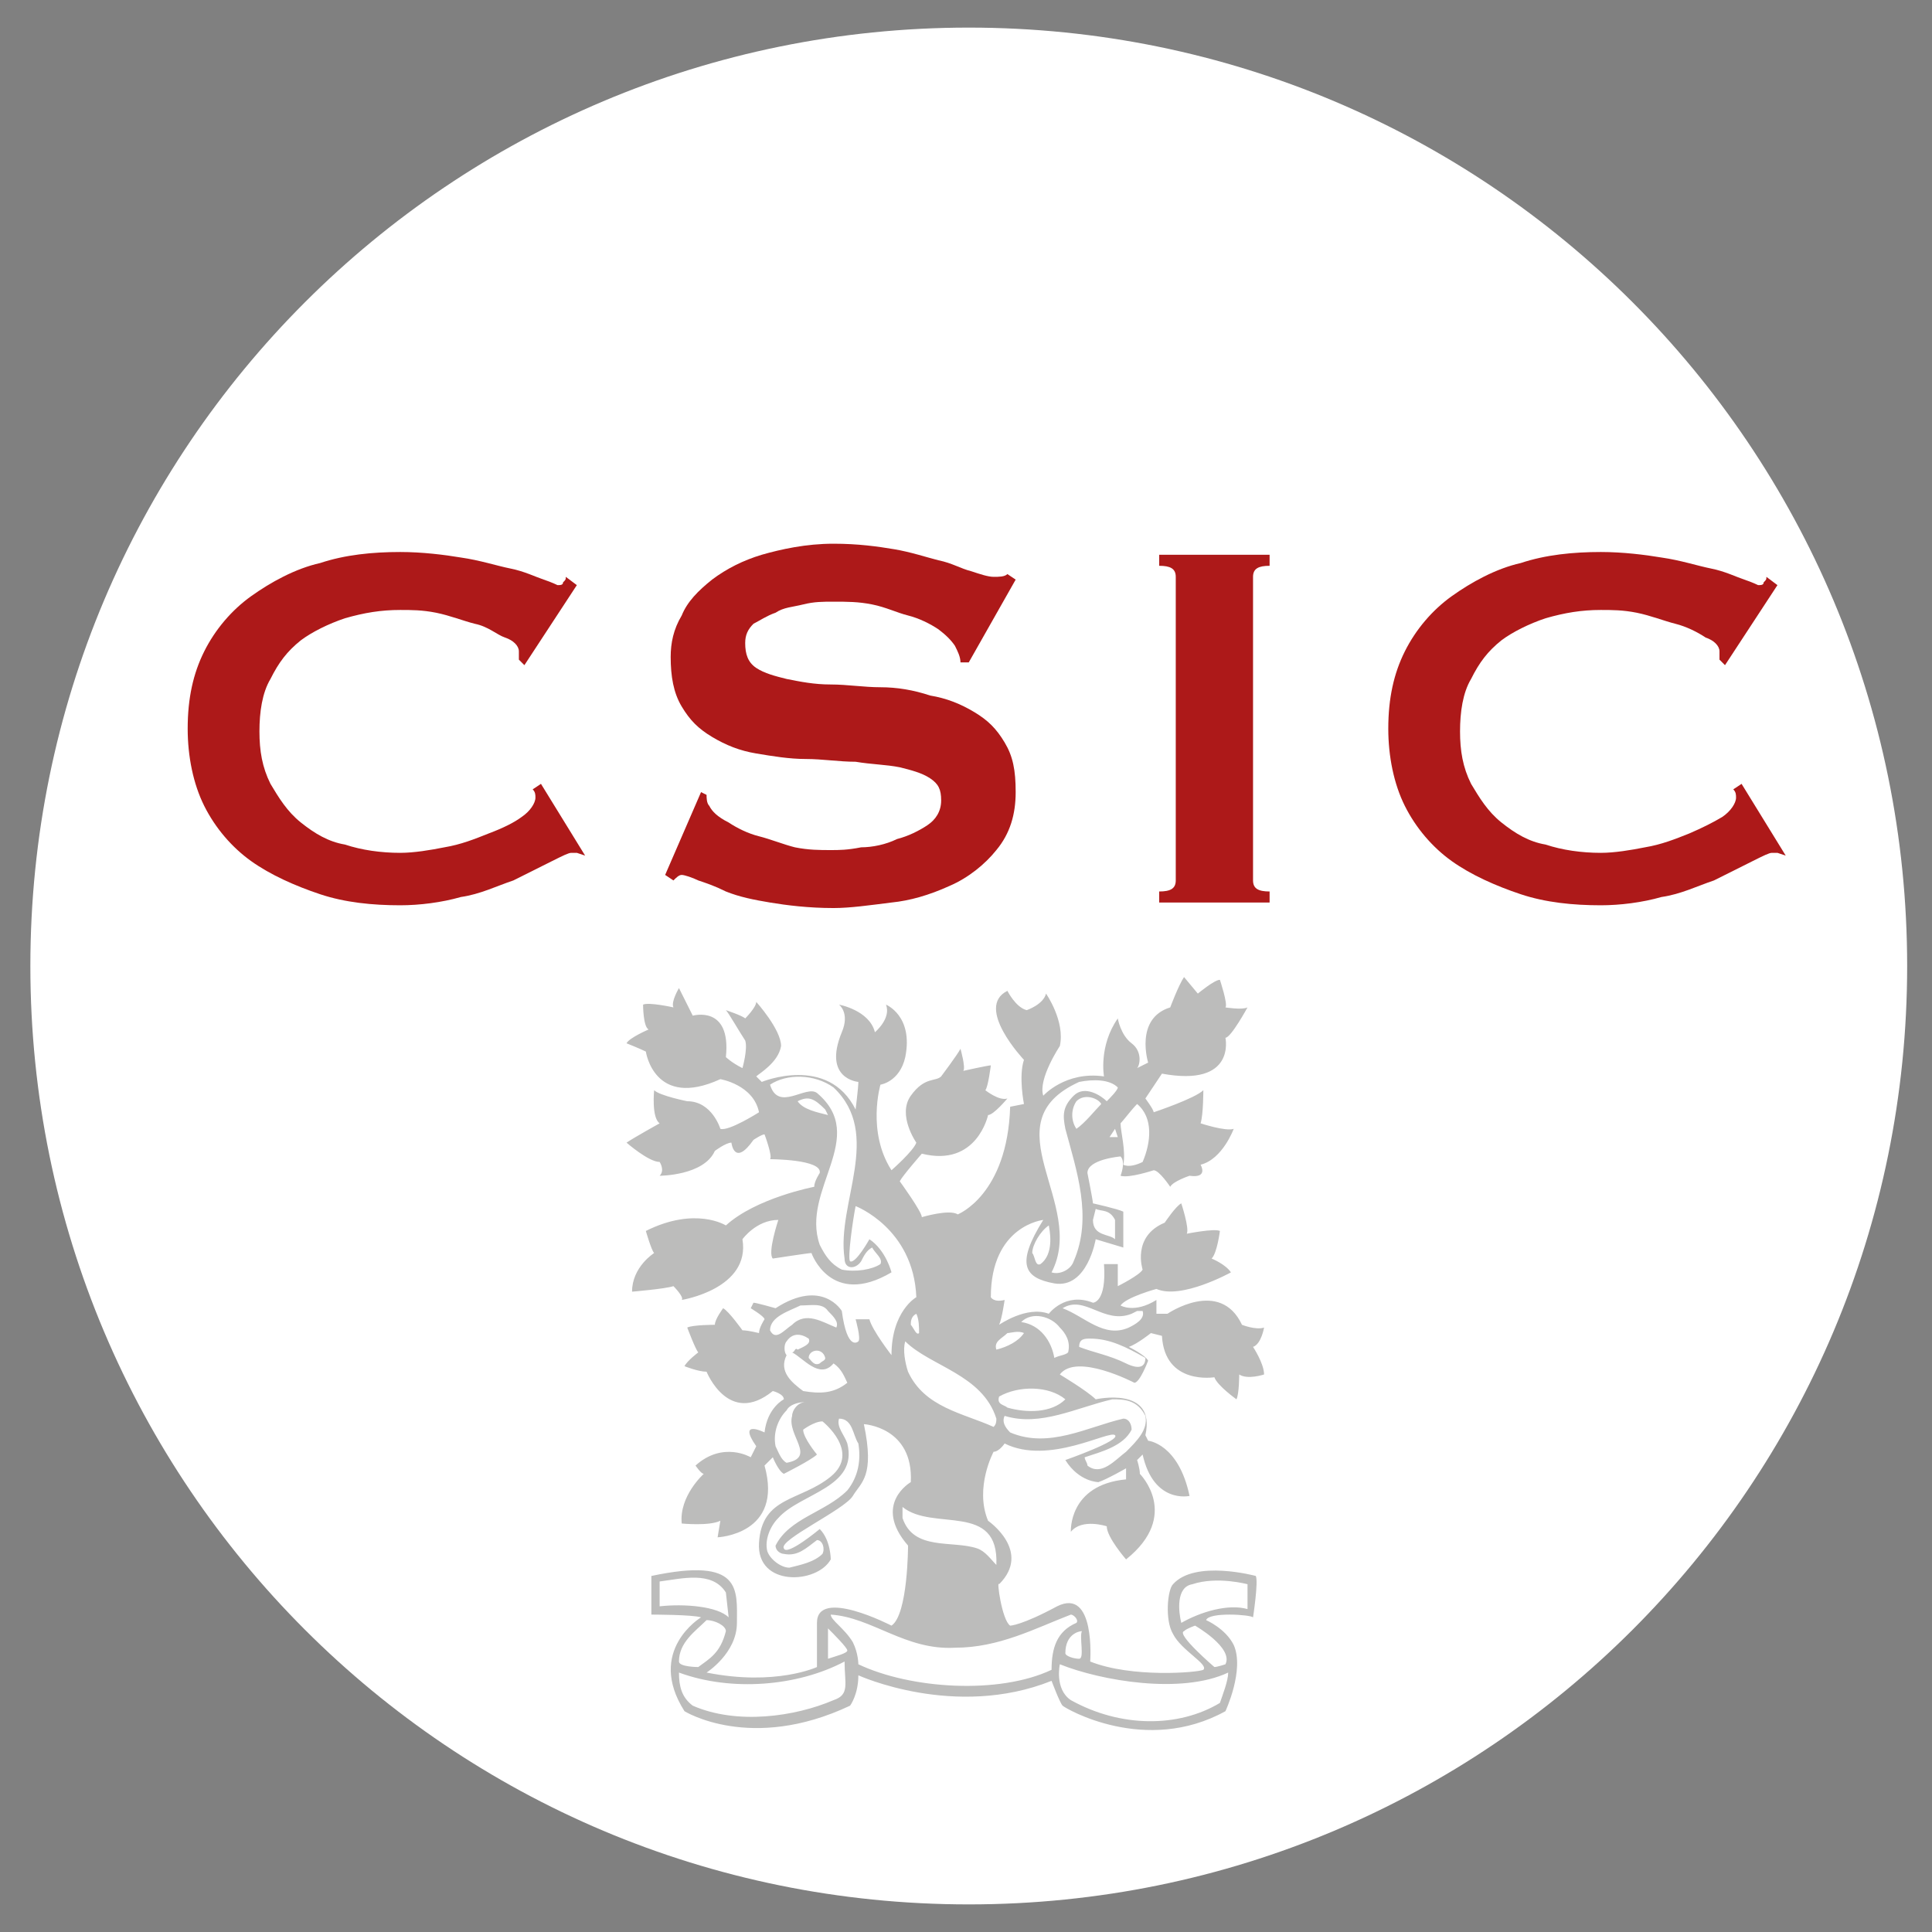 <svg version="1.2" xmlns="http://www.w3.org/2000/svg" viewBox="0 0 70 70" width="70" height="70">
	<rect x="0" y="0" width="70" height="70" fill="#808080" stroke="none"/>
	<title>IconoConvocatoria-svg</title>
	<style>
		.s0 { fill: #ffffff } 
		.s1 { fill: #bcbcbb } 
		.s2 { fill: #ad1919 } 
	</style>
	<path id="CIRCULO" class="s0" d="m35.1 69c-18.8 0-34-15.2-34-34 0-18.8 15.2-34 34-34 18.8 0 34 15.2 34 34 0 18.8-15.2 34-34 34z"/>
	<g id="CSIC">
		<path id="Layer" fill-rule="evenodd" class="s1" d="m36.6 58.9c0 0 0.4 0 1.7-0.7 1.4-0.7 1.2 2 1.2 2 1.5 0.6 3.9 0.4 4.1 0.3 0.2-0.2-0.8-0.7-1.1-1.3-0.3-0.5-0.2-1.6 0-1.8 0.8-0.9 3-0.3 3-0.3 0.1 0.2-0.1 1.5-0.1 1.5-0.1-0.1-1.6-0.2-1.7 0.1 0 0 0.7 0.3 1 0.9 0.4 0.9-0.3 2.4-0.3 2.4-2.9 1.6-5.8-0.1-5.9-0.2-0.1-0.1-0.4-0.9-0.4-0.9-3.5 1.4-7-0.2-7-0.2 0 0.7-0.3 1.1-0.3 1.1-3.6 1.7-6 0.2-6 0.2-1.4-2.2 0.6-3.4 0.6-3.4-0.3-0.1-1.8-0.1-1.8-0.1v-1.4c3.3-0.7 3.1 0.5 3.1 1.7 0 1.1-1.1 1.8-1.1 1.8 2.5 0.5 4-0.2 4-0.2 0 0 0-0.3 0-1.6 0-1.3 2.7 0.1 2.7 0.1 0.6-0.4 0.6-2.9 0.6-2.9-1.3-1.5 0.1-2.3 0.1-2.3 0.1-2-1.7-2.1-1.7-2.1 0.4 1.9-0.1 2.1-0.4 2.6-0.3 0.5-2.7 1.6-2.5 1.9 0.1 0.3 1.3-0.7 1.3-0.7 0.4 0.4 0.4 1.1 0.4 1.1-0.5 0.9-2.7 1-2.6-0.6 0.1-1.7 1.5-1.5 2.6-2.4 1.1-0.9-0.3-2-0.3-2-0.3 0-0.7 0.3-0.7 0.3 0 0.3 0.5 0.9 0.5 0.9-0.2 0.2-1.2 0.7-1.2 0.7-0.2-0.1-0.4-0.6-0.4-0.6l-0.3 0.3c0.7 2.5-1.7 2.6-1.7 2.6l0.1-0.6c-0.4 0.2-1.4 0.1-1.4 0.1-0.1-1 0.8-1.8 0.8-1.8-0.1 0-0.3-0.3-0.3-0.3 1-0.9 2-0.3 2-0.3l0.2-0.4c-0.7-1 0.3-0.5 0.3-0.5 0.1-0.9 0.7-1.2 0.7-1.2 0-0.2-0.4-0.3-0.4-0.3-1.6 1.3-2.4-0.7-2.4-0.7-0.3 0-0.8-0.2-0.8-0.2 0.1-0.2 0.5-0.5 0.5-0.5-0.1-0.1-0.4-0.9-0.4-0.9 0.2-0.1 1-0.1 1-0.1 0-0.2 0.3-0.6 0.3-0.6 0.2 0.1 0.7 0.8 0.7 0.8 0.2 0 0.6 0.1 0.6 0.1 0-0.2 0.2-0.5 0.2-0.5 0-0.1-0.5-0.4-0.5-0.4l0.1-0.2c0.1 0 0.8 0.2 0.8 0.2 1.7-1.1 2.4 0.1 2.4 0.1 0.2 1.5 0.6 1.1 0.6 1.1 0.1-0.1-0.1-0.8-0.1-0.8h0.5c0.1 0.4 0.8 1.3 0.8 1.3 0-1.6 0.9-2.1 0.9-2.1-0.1-2.5-2.2-3.3-2.2-3.3-0.1 0.5-0.3 1.9-0.2 2 0.2 0.1 0.7-0.8 0.7-0.8 0.6 0.4 0.8 1.2 0.8 1.2-2.2 1.3-2.9-0.7-2.9-0.7-0.1 0-1.4 0.2-1.4 0.2-0.2-0.2 0.2-1.4 0.2-1.4-0.8 0-1.3 0.7-1.3 0.7 0.3 1.8-2.2 2.2-2.2 2.2 0.1-0.1-0.3-0.5-0.3-0.5-0.3 0.1-1.5 0.2-1.5 0.2 0-0.9 0.8-1.4 0.8-1.4-0.1-0.1-0.3-0.8-0.3-0.8 1.8-0.9 2.9-0.2 2.9-0.2 1.1-1 3.2-1.4 3.2-1.4 0-0.2 0.2-0.5 0.2-0.5 0.1-0.5-1.8-0.5-1.8-0.5 0.1-0.1-0.2-0.9-0.2-0.9-0.1 0-0.4 0.2-0.4 0.2-0.7 1-0.8 0.1-0.8 0.1-0.2 0-0.6 0.3-0.6 0.3-0.4 0.9-2 0.9-2 0.9 0.2-0.2 0-0.5 0-0.5-0.4 0-1.2-0.7-1.2-0.7 0.3-0.2 1.2-0.7 1.2-0.7-0.3-0.2-0.2-1.2-0.2-1.2 0.2 0.2 1.2 0.4 1.2 0.4 0.9 0 1.2 1 1.2 1 0.3 0.1 1.4-0.6 1.4-0.6-0.2-1-1.4-1.2-1.4-1.2-2.4 1.1-2.7-1-2.7-1-0.2-0.1-0.7-0.3-0.7-0.3 0.1-0.2 0.8-0.5 0.8-0.5-0.2-0.1-0.2-0.9-0.2-0.9 0.2-0.1 1.1 0.1 1.1 0.1-0.1-0.2 0.2-0.7 0.2-0.7l0.5 1c0 0 1.4-0.4 1.2 1.5 0 0 0.2 0.2 0.6 0.4 0 0 0.2-0.7 0.1-1-0.2-0.3-0.6-1-0.7-1.1 0 0 0.6 0.2 0.7 0.3 0 0 0.4-0.4 0.4-0.6 0 0 0.9 1 0.9 1.6-0.1 0.6-0.8 1-0.9 1.1l0.2 0.2c0 0 2.4-1 3.4 1 0 0 0.1-0.8 0.1-1 0 0-1.3-0.1-0.6-1.8 0.3-0.7-0.1-1-0.1-1 0 0 1.1 0.2 1.3 1 0 0 0.6-0.5 0.4-1 0 0 1 0.4 0.7 1.9-0.2 0.9-0.9 1-0.9 1 0 0-0.5 1.7 0.4 3.1 0 0 0.8-0.7 0.9-1 0 0-0.7-1-0.2-1.7 0.5-0.7 0.9-0.5 1.1-0.7 0 0 0.6-0.8 0.7-1 0 0 0.2 0.7 0.1 0.8 0 0 0.9-0.2 1-0.2 0 0-0.1 0.8-0.2 0.9 0 0 0.5 0.4 0.8 0.3 0 0-0.5 0.6-0.7 0.6 0 0-0.4 1.9-2.4 1.4 0 0-0.7 0.8-0.8 1 0 0 0.8 1.1 0.8 1.3 0 0 1-0.3 1.3-0.1 0 0 1.8-0.7 1.9-3.9l0.5-0.1c0 0-0.2-1 0-1.6 0 0-1.8-1.9-0.6-2.5 0 0 0.3 0.6 0.7 0.7 0 0 0.6-0.2 0.7-0.6 0 0 0.7 1 0.5 1.9 0 0-0.8 1.2-0.6 1.8 0 0 0.8-0.9 2.2-0.7 0 0-0.2-1.1 0.5-2.1 0 0 0.1 0.6 0.5 0.9 0.4 0.3 0.3 0.8 0.2 0.9l0.4-0.2c0 0-0.5-1.6 0.8-2 0 0 0.3-0.8 0.5-1.1l0.5 0.6c0 0 0.6-0.5 0.8-0.5 0 0 0.3 0.9 0.2 1 0 0 0.6 0.1 0.8 0 0 0-0.6 1.1-0.8 1.1 0 0 0.4 1.8-2.3 1.3l-0.6 0.9c0 0 0.3 0.4 0.3 0.5 0 0 1.5-0.5 1.8-0.8 0 0 0 0.9-0.1 1.2 0 0 0.9 0.3 1.2 0.2 0 0-0.4 1.1-1.2 1.3 0 0 0.3 0.5-0.4 0.4 0 0-0.6 0.2-0.7 0.4 0 0-0.4-0.6-0.6-0.6 0 0-0.9 0.3-1.2 0.2 0 0 0.2-0.5 0-0.7 0 0-1.2 0.1-1.2 0.6 0 0 0.2 1 0.2 1.1 0 0 0.9 0.2 1.1 0.3v1.3l-1-0.3c0 0-0.3 1.8-1.5 1.6-1.1-0.2-1.4-0.7-0.4-2.3 0 0-1.9 0.2-1.9 2.8 0 0 0.1 0.2 0.5 0.1 0 0-0.1 0.7-0.2 0.9 0 0 1-0.7 1.8-0.4 0 0 0.6-0.8 1.6-0.4 0 0 0.5 0 0.4-1.4h0.5v0.8c0 0 0.8-0.4 0.9-0.6 0 0-0.4-1.2 0.8-1.7 0 0 0.4-0.6 0.6-0.7 0 0 0.3 0.9 0.2 1.1 0 0 1-0.2 1.2-0.1 0 0-0.1 0.8-0.3 1 0 0 0.5 0.2 0.7 0.5 0 0-1.8 1-2.7 0.6 0 0-1.1 0.3-1.3 0.6 0 0 0.5 0.3 1.3-0.2v0.5h0.4c0 0 1.9-1.3 2.7 0.4 0 0 0.5 0.2 0.8 0.1 0 0-0.1 0.6-0.4 0.7 0 0 0.4 0.6 0.4 1 0 0-0.6 0.2-0.9 0 0 0 0 0.7-0.1 0.9 0 0-0.7-0.5-0.8-0.8 0 0-1.8 0.3-1.9-1.5l-0.4-0.1c0 0-0.5 0.4-0.8 0.5 0 0 0.6 0.3 0.7 0.5 0 0-0.3 0.8-0.5 0.8 0 0-2.1-1.1-2.7-0.3 0 0 1 0.6 1.3 0.9 0 0 2.2-0.5 1.8 1.3l0.1 0.2c0 0 1.1 0.1 1.5 2 0 0-1.3 0.3-1.7-1.5 0 0-0.1 0.1-0.2 0.2 0 0 0.1 0.3 0.1 0.5 0 0 1.5 1.5-0.5 3.1 0 0-0.7-0.8-0.7-1.2 0 0-0.9-0.3-1.3 0.2 0 0-0.1-1.7 2-1.9v-0.4c0 0-0.7 0.4-1 0.5 0 0-0.7 0-1.2-0.8 0 0 2-0.7 1.8-0.9-0.2-0.2-2.4 1.1-4 0.3 0 0-0.2 0.3-0.4 0.3 0 0-0.7 1.3-0.2 2.5 0 0 1.6 1.1 0.4 2.3-0.1-0.2 0.1 1.3 0.4 1.5zm1.8 1.4c0 0-0.2 0.9 0.4 1.3 1.8 1 3.9 1 5.4 0.1 0.1-0.3 0.3-0.8 0.3-1.1-1.7 0.8-4.6 0.3-6.1-0.3zm-13.8 0.3c0 0.5 0.1 0.9 0.5 1.2 1.6 0.7 3.7 0.4 5.1-0.2 0.6-0.2 0.4-0.6 0.4-1.4-1.7 0.9-4.1 1.1-6 0.4zm14-0.7c0 0.1 0.3 0.2 0.5 0.2 0.2 0 0-0.8 0.1-1-0.1 0-0.6 0.1-0.6 0.8zm-8.6-0.9v1.1c0.3-0.1 0.7-0.2 0.7-0.3 0-0.1-0.5-0.6-0.7-0.8zm-4.4-0.3c-0.4 0.4-1 0.8-1 1.5 0 0.2 0.7 0.2 0.7 0.2 0.4-0.3 0.8-0.5 1-1.3 0-0.2-0.4-0.4-0.7-0.4zm4.5-0.2c0 0.2 0.5 0.5 0.8 1 0.2 0.4 0.2 0.8 0.2 0.8 1.9 0.9 5.1 1.1 7 0.2 0-0.8 0.2-1.4 0.9-1.7 0.1-0.1-0.1-0.3-0.2-0.3-1.3 0.5-2.6 1.2-4.2 1.2-1.8 0.1-3-1.1-4.5-1.2zm13.1-1.1c-0.6 0.1-0.5 1-0.4 1.4 0.7-0.4 1.7-0.7 2.4-0.5 0 0 0-0.6 0-0.9 0 0-1.1-0.3-2 0zm-19.3-0.1c0 0.3 0 0.7 0 0.9 0.9-0.1 2.1 0 2.5 0.4l-0.1-0.9c-0.5-0.8-1.6-0.5-2.4-0.4zm8.8-2.7v0.4c0.4 1.2 1.8 0.8 2.7 1.1 0.3 0.1 0.5 0.4 0.7 0.6 0.1-2.3-2.3-1.2-3.4-2.1zm-2.3-3.2c-0.1 0.3 0.2 0.6 0.3 0.9 0.4 1.6-1.7 1.8-2.5 2.7-0.3 0.3-0.5 0.8-0.4 1.2 0.1 0.3 0.5 0.6 0.8 0.6 0.4-0.1 0.9-0.2 1.2-0.5 0.1-0.2 0-0.5-0.2-0.5-0.4 0.3-0.7 0.6-1.2 0.5-0.1 0-0.3-0.1-0.3-0.3 0.5-1 1.8-1.2 2.6-2 0.4-0.5 0.5-1.1 0.4-1.7-0.2-0.3-0.2-0.9-0.7-0.9zm-1.9-0.3c-0.3 0.3-0.5 0.8-0.4 1.3 0.1 0.2 0.2 0.5 0.4 0.6 1.1-0.2 0-1 0.2-1.7 0-0.2 0.2-0.5 0.5-0.5-0.3 0-0.6 0.1-0.7 0.3zm11.8-0.4c-1.3 0.3-2.6 1-3.9 0.6-0.1 0.2 0 0.4 0.2 0.6 1.4 0.6 2.8-0.2 4.1-0.5 0.2 0 0.3 0.2 0.3 0.4-0.3 0.6-1.1 0.8-1.7 1 0 0.1 0.1 0.2 0.1 0.3 0.5 0.4 1-0.2 1.4-0.5 0.4-0.4 0.8-0.8 0.7-1.3-0.3-0.6-0.8-0.6-1.2-0.6zm-4.1-0.1c-0.1 0.3 0.2 0.3 0.3 0.4 0.7 0.2 1.6 0.2 2.1-0.3-0.6-0.5-1.7-0.5-2.4-0.1zm-7.7-2c-0.1 0.1-0.1 0.4 0 0.5-0.3 0.6 0.2 1 0.6 1.3 0.6 0.1 1.1 0.1 1.6-0.3-0.1-0.2-0.2-0.5-0.5-0.7-0.5 0.6-1.1-0.2-1.5-0.4 0.1 0 0.1-0.2 0.2-0.1 0.2-0.1 0.5-0.2 0.4-0.4-0.3-0.2-0.6-0.2-0.8 0.1zm4.3 0c-0.1 0.3 0 0.8 0.1 1.1 0.6 1.3 2 1.5 3.1 2 0.1-0.1 0.1-0.2 0.1-0.3-0.5-1.6-2.4-1.9-3.3-2.8zm6.7-0.1c-0.2 0-0.4 0-0.4 0.3 0.5 0.2 1.1 0.3 1.7 0.6 0.2 0.1 0.7 0.3 0.7-0.2-0.7-0.4-1.3-0.7-2-0.7zm-10.2 0.7c0.1 0.1 0.2 0.3 0.4 0.2 0.1-0.1 0.2-0.1 0.2-0.2-0.1-0.4-0.6-0.3-0.6 0zm7.2-0.9c-0.2 0.2-0.5 0.3-0.4 0.6 0.4-0.1 0.8-0.3 1-0.6-0.2-0.1-0.5 0-0.6 0zm0.5-0.4c0.7 0.1 1.1 0.7 1.2 1.3 0.2-0.1 0.4-0.1 0.5-0.2 0.1-0.4-0.1-0.7-0.3-0.9-0.3-0.4-1-0.6-1.4-0.2zm-3.8-0.3c-0.2 0.1-0.2 0.3-0.2 0.4 0.1 0.1 0.2 0.4 0.3 0.3 0-0.2 0-0.5-0.1-0.7zm7.8 0c-1 0.4-1.7-0.7-2.5-0.2 0.8 0.3 1.5 1.1 2.4 0.7 0.2-0.1 0.6-0.3 0.5-0.6h-0.2zm-12-0.3c-0.4 0.2-1.1 0.4-1.1 0.9 0.2 0.4 0.5 0 0.8-0.2 0.5-0.5 1.1-0.1 1.6 0.1 0.1-0.2-0.1-0.4-0.3-0.6-0.2-0.3-0.6-0.2-1-0.2zm10.1-8.1c-3.3 1.5 0.3 4.4-1 6.9 0.3 0.1 0.7-0.1 0.8-0.4 0.7-1.6 0.1-3.3-0.3-4.8-0.1-0.5-0.1-0.8 0.3-1.2 0.4-0.4 1 0 1.2 0.2 0.1-0.1 0.4-0.4 0.4-0.5-0.3-0.3-0.9-0.3-1.4-0.2zm0.6 4.6l-0.1 0.4c0 0.6 0.6 0.5 0.8 0.7v-0.7c-0.2-0.4-0.5-0.3-0.7-0.4zm0.7-2.9l-0.2 0.3q0.1 0 0.3 0zm0.8-0.9c-0.2 0.2-0.5 0.6-0.6 0.7 0 0.3 0.2 1 0.1 1.5 0.2 0.1 0.5 0 0.7-0.1 0.3-0.7 0.4-1.6-0.2-2.1zm-13.3-0.7c0.3 1 1.3 0 1.7 0.3 1.9 1.6-0.6 3.5 0.1 5.5 0.2 0.4 0.4 0.7 0.8 0.9 0.5 0.1 1.1 0 1.4-0.2 0.1-0.2-0.2-0.4-0.3-0.6-0.2 0.1-0.3 0.3-0.4 0.5-0.2 0.3-0.6 0.3-0.6-0.1-0.3-2 1.4-4.5-0.4-6.2-0.7-0.5-1.7-0.5-2.3-0.1zm11.1 0.6c-0.2 0.3-0.2 0.7 0 1 0.3-0.2 0.7-0.7 0.9-0.9-0.1-0.2-0.6-0.4-0.9-0.1zm-1.6 5.5c0.1 0.1 0.1 0.5 0.3 0.4 0.4-0.3 0.4-0.9 0.3-1.4-0.3 0.2-0.6 0.7-0.6 1zm-8.5-5.5c0.2 0.3 0.7 0.4 1.1 0.5l-0.1-0.2c-0.4-0.4-0.6-0.5-1-0.3zm15.1 20.5c0.1 0 0.4-0.1 0.4-0.1 0.3-0.6-1.1-1.4-1.1-1.4 0 0-0.3 0.1-0.4 0.2-0.3 0.1 1.1 1.3 1.1 1.3zm-11-6.3v0.2zm4.6-11.8v-0.5z"/>
		<path id="Layer" class="s2" d="m64.4 30.9h-0.1-0.1c-0.1 0-0.3 0.1-0.7 0.3-0.4 0.2-0.8 0.4-1.4 0.7-0.6 0.2-1.2 0.5-1.9 0.6-0.7 0.2-1.5 0.3-2.2 0.3-1 0-2-0.1-2.9-0.4-0.9-0.3-1.8-0.7-2.5-1.2-0.7-0.5-1.3-1.2-1.7-2-0.4-0.8-0.6-1.8-0.6-2.8 0-1.1 0.2-2 0.6-2.8 0.4-0.8 1-1.5 1.7-2 0.7-0.5 1.6-1 2.5-1.2 0.9-0.3 1.9-0.4 2.9-0.4 0.8 0 1.6 0.1 2.2 0.2 0.7 0.1 1.3 0.3 1.8 0.4 0.5 0.1 0.9 0.3 1.2 0.4 0.3 0.1 0.5 0.2 0.5 0.2 0.1 0 0.2 0 0.2-0.1 0.1-0.1 0.1-0.1 0.1-0.2l0.4 0.3-1.9 2.9-0.2-0.2v-0.1c0 0 0-0.1 0-0.2 0-0.2-0.2-0.4-0.5-0.5-0.3-0.2-0.7-0.4-1.1-0.5-0.4-0.1-0.9-0.3-1.4-0.4-0.5-0.1-0.9-0.1-1.3-0.1-0.7 0-1.3 0.1-2 0.3-0.6 0.2-1.2 0.5-1.6 0.8-0.5 0.4-0.8 0.8-1.1 1.4-0.3 0.5-0.4 1.2-0.4 1.9 0 0.7 0.1 1.3 0.4 1.9 0.3 0.5 0.6 1 1.1 1.4 0.5 0.4 1 0.7 1.6 0.8 0.6 0.2 1.3 0.3 2 0.3 0.5 0 1.1-0.1 1.6-0.2 0.6-0.1 1.1-0.3 1.6-0.5q0.7-0.3 1.2-0.6c0.3-0.2 0.5-0.5 0.5-0.7 0-0.1 0-0.2-0.1-0.3l0.3-0.2 1.6 2.6z"/>
		<path id="Layer" class="s2" d="m42 32.3c0.4 0 0.6-0.1 0.6-0.4v-11c0-0.3-0.2-0.4-0.6-0.4v-0.4h4v0.4c-0.4 0-0.6 0.1-0.6 0.4v11c0 0.3 0.2 0.4 0.6 0.4v0.4h-4z"/>
		<path id="Layer" class="s2" d="m25.4 28.7l0.2 0.1c0 0.1 0 0.3 0.1 0.4 0.1 0.2 0.3 0.4 0.7 0.6 0.3 0.2 0.7 0.4 1.1 0.5 0.4 0.1 0.9 0.3 1.3 0.4 0.5 0.1 0.9 0.1 1.3 0.1 0.3 0 0.6 0 1.1-0.1 0.4 0 0.9-0.1 1.3-0.3 0.4-0.1 0.8-0.3 1.1-0.5 0.3-0.2 0.5-0.5 0.5-0.9 0-0.4-0.1-0.6-0.4-0.8-0.3-0.2-0.7-0.3-1.1-0.4-0.5-0.1-1-0.1-1.6-0.2-0.6 0-1.2-0.1-1.8-0.1-0.6 0-1.2-0.1-1.8-0.2-0.6-0.1-1.1-0.3-1.6-0.6-0.5-0.3-0.8-0.6-1.1-1.1-0.3-0.5-0.4-1.1-0.4-1.8 0-0.5 0.1-1 0.4-1.5 0.2-0.5 0.6-0.9 1.1-1.3q0.8-0.6 1.8-0.9c0.7-0.2 1.6-0.4 2.6-0.4 0.9 0 1.6 0.1 2.2 0.2 0.6 0.1 1.2 0.3 1.6 0.4 0.5 0.1 0.8 0.3 1.2 0.4 0.3 0.1 0.6 0.2 0.8 0.2 0.2 0 0.4 0 0.5-0.1l0.3 0.2-1.7 3h-0.3c0-0.2-0.1-0.4-0.2-0.6q-0.2-0.3-0.6-0.6c-0.3-0.2-0.7-0.4-1.1-0.5-0.4-0.1-0.8-0.3-1.3-0.4-0.5-0.1-0.9-0.1-1.4-0.1-0.4 0-0.7 0-1.1 0.1-0.4 0.1-0.7 0.1-1 0.3-0.3 0.1-0.6 0.3-0.8 0.4-0.2 0.2-0.3 0.4-0.3 0.7 0 0.4 0.1 0.7 0.4 0.9 0.3 0.2 0.7 0.3 1.1 0.4 0.5 0.1 1 0.2 1.6 0.2 0.6 0 1.2 0.1 1.8 0.1q0.9 0 1.8 0.3c0.6 0.1 1.1 0.3 1.6 0.6 0.5 0.3 0.8 0.6 1.1 1.1 0.3 0.5 0.4 1 0.4 1.8 0 0.8-0.2 1.5-0.7 2.1-0.4 0.5-1 1-1.7 1.3q-1.1 0.5-2.1 0.6c-0.8 0.1-1.5 0.2-2.1 0.2-0.9 0-1.7-0.1-2.3-0.2-0.6-0.1-1.1-0.2-1.6-0.4-0.4-0.2-0.7-0.3-1-0.4-0.2-0.1-0.5-0.2-0.6-0.2-0.1 0-0.2 0.1-0.3 0.2l-0.3-0.2z"/>
		<path id="Layer" class="s2" d="m20.9 30.9h-0.2c-0.1 0-0.3 0.1-0.7 0.3-0.4 0.2-0.8 0.4-1.4 0.7-0.6 0.2-1.2 0.5-1.9 0.6-0.7 0.2-1.5 0.3-2.2 0.3-1 0-2-0.1-2.9-0.4-0.9-0.3-1.8-0.7-2.5-1.2-0.7-0.5-1.3-1.2-1.7-2-0.4-0.8-0.6-1.8-0.6-2.8 0-1.1 0.2-2 0.6-2.8 0.4-0.8 1-1.5 1.7-2 0.7-0.5 1.6-1 2.5-1.2 0.9-0.3 1.9-0.4 2.9-0.4 0.8 0 1.6 0.1 2.2 0.2 0.7 0.1 1.3 0.3 1.8 0.4 0.5 0.1 0.9 0.3 1.2 0.4 0.3 0.1 0.5 0.2 0.5 0.2 0.1 0 0.2 0 0.2-0.1 0.1-0.1 0.1-0.1 0.1-0.2l0.4 0.3-1.9 2.9-0.2-0.2v-0.1c0 0 0-0.1 0-0.2 0-0.2-0.2-0.4-0.5-0.5-0.3-0.1-0.6-0.4-1.1-0.5-0.4-0.1-0.9-0.3-1.4-0.4-0.5-0.1-0.9-0.1-1.3-0.1-0.7 0-1.3 0.1-2 0.3-0.6 0.2-1.2 0.5-1.6 0.8-0.5 0.4-0.8 0.8-1.1 1.4-0.3 0.5-0.4 1.2-0.4 1.9 0 0.7 0.1 1.3 0.4 1.9 0.3 0.5 0.6 1 1.1 1.4 0.5 0.4 1 0.7 1.6 0.8 0.6 0.2 1.3 0.3 2 0.3 0.5 0 1.1-0.1 1.6-0.2 0.6-0.1 1.1-0.3 1.6-0.5q0.8-0.3 1.2-0.6c0.3-0.2 0.5-0.5 0.5-0.7 0-0.1 0-0.2-0.1-0.3l0.3-0.2 1.6 2.6z"/>
	</g>
</svg>